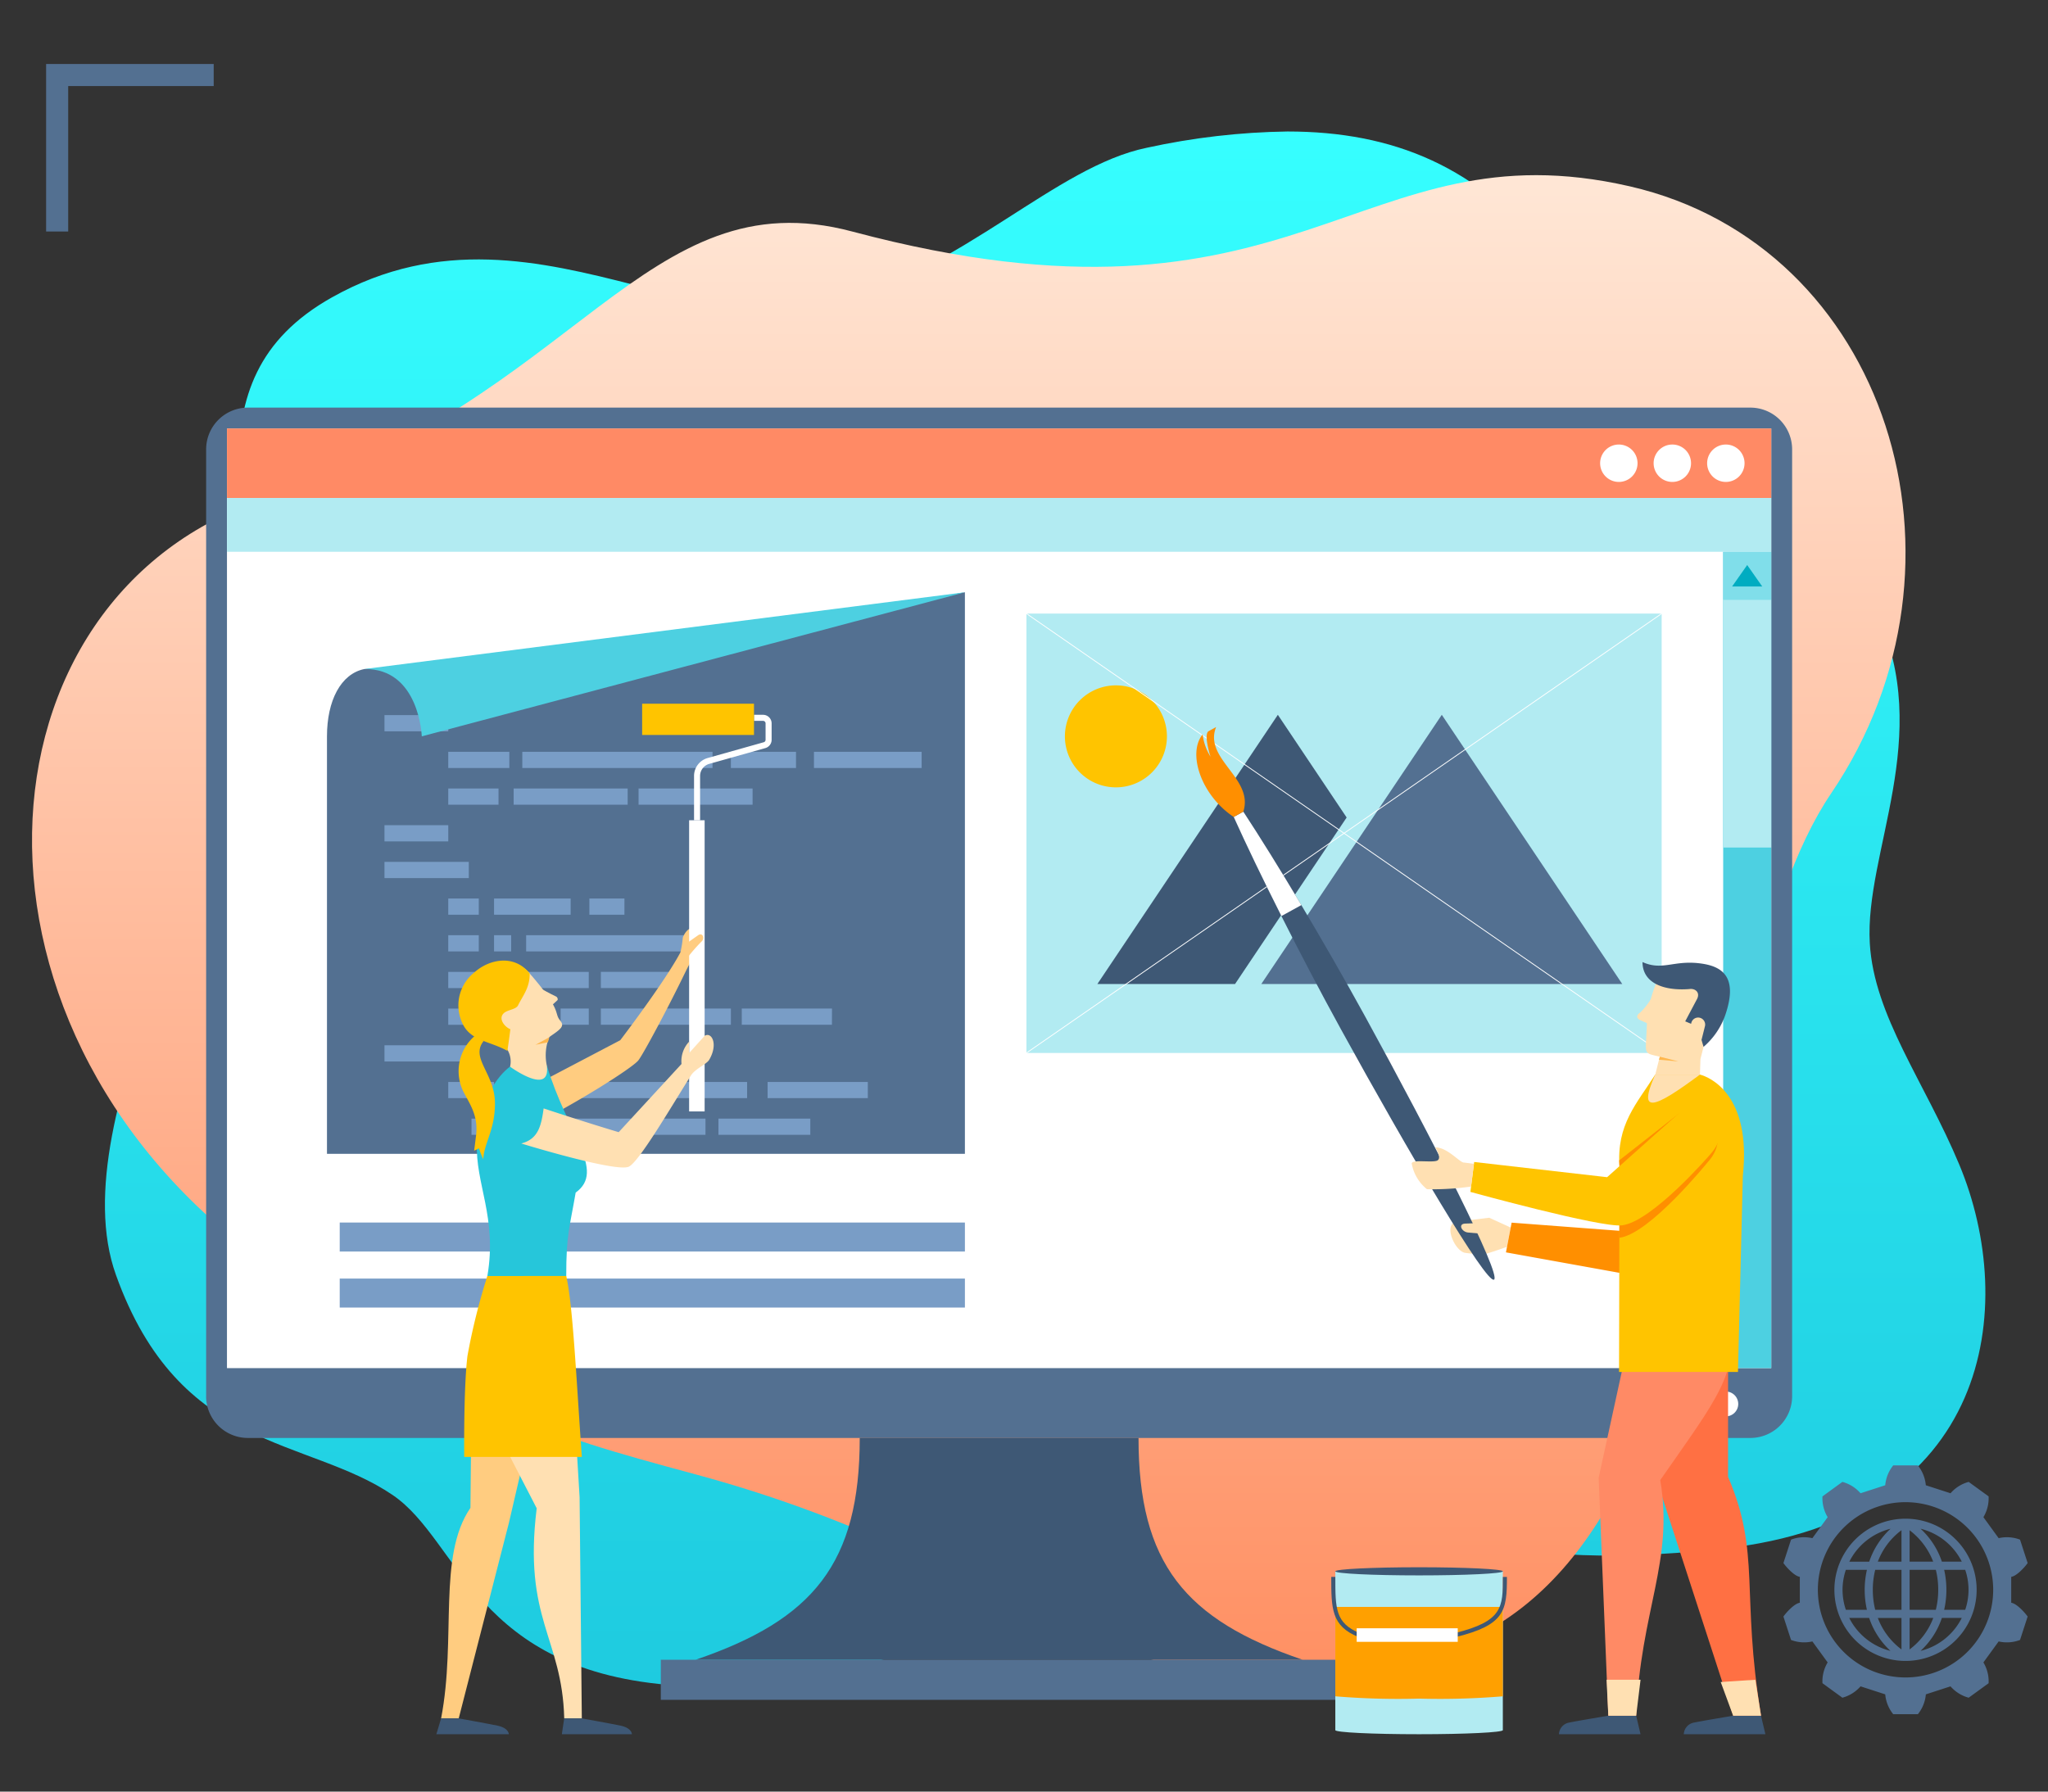 <svg xmlns="http://www.w3.org/2000/svg" xmlns:xlink="http://www.w3.org/1999/xlink" width="256" height="224" viewBox="0 0 256 224"><rect x="0" y="0" width="256" height="224" fill="#333333" stroke="none"/><defs><clipPath id="a"><rect width="249.459" height="208.827" fill="none"/></clipPath><clipPath id="b"><path d="M134.715,6.183c-11.429,2.35-22.756,15.128-39.359,19.574-7.675,2.057-15.895-.171-24.609-2.4-11.769-3.009-24.438-6.019-37.884,1.528-18.75,10.525-9.15,29.169-10.137,50.484C21.962,91.905-1.327,127.046,5.853,147.1c7.954,22.223,23.881,20.253,34.589,27.525,8.466,5.75,10.2,22.172,35.562,23.82,27.24,1.77,52.749-16.027,74.929-19.2,11.913-1.7,17.559-.309,24.28,1.084,6.832,1.418,14.776,2.834,31.55,1,33.753-3.691,36.836-30.465,29.517-48-4.324-10.356-10.664-18.6-11.191-27.69-.661-11.4,8.053-25.879.877-41.227-7.5-16.037-23.222-18.8-31.035-25.751-6.236-5.553-1.8-8.45-9.734-18.68C176.3,8.525,165.5,4.148,152.286,4.148a87.888,87.888,0,0,0-17.571,2.035" transform="translate(-4.48 -4.148)" fill="none"/></clipPath><linearGradient id="c" x1="0.5" x2="0.5" y2="1" gradientUnits="objectBoundingBox"><stop offset="0" stop-color="#36ffff"/><stop offset="1" stop-color="#1ecadf"/></linearGradient><clipPath id="e"><rect width="234.191" height="187.893" fill="none"/></clipPath><clipPath id="f"><path d="M30.534,143.784c26.341,18.153,31.851,19.938,52.381,25.476,43.695,11.789,52.891,32.958,91.025,22.774,40.022-10.688,32.65-80.862,50.975-107.943,19.476-28.787,6.961-68.489-25.2-75.865-34.174-7.838-41.062,20.6-97.178,5.654-25.9-6.9-34.4,20.971-73.057,33.314-37.666,12.025-41.275,67.417,1.056,96.59" transform="translate(0 -6.832)" fill="none"/></clipPath><linearGradient id="g" x1="0.5" x2="0.5" y2="1" gradientUnits="objectBoundingBox"><stop offset="0" stop-color="#ffeada"/><stop offset="1" stop-color="#ff8c5e"/></linearGradient></defs><g transform="translate(5515 -3177)"><rect width="256" height="224" transform="translate(-5515 3177)" fill="none"/><g transform="translate(-5511 3185)"><g clip-path="url(#a)"><g transform="translate(9.116 8.44)"><g clip-path="url(#b)"><rect width="244.926" height="196.071" transform="translate(-5.808 0)" fill="url(#c)"/></g></g><g clip-path="url(#a)"><g transform="translate(0 13.9)" style="mix-blend-mode:multiply;isolation:isolate"><g clip-path="url(#e)"><g transform="translate(0 0.001)"><g clip-path="url(#f)"><rect width="256.188" height="201.829" transform="translate(-11.797 -6.443)" fill="url(#g)"/></g></g></g></g><path d="M21.816,2.759V0H.867V20.947H3.628V2.759Z" transform="translate(0.897 0)" fill="#537091"/><path d="M10.7,144.718V26.335a5.217,5.217,0,0,1,5.217-5.219H203.73a5.218,5.218,0,0,1,5.219,5.219V144.718a5.218,5.218,0,0,1-5.219,5.219H15.913a5.217,5.217,0,0,1-5.217-5.219" transform="translate(11.067 21.848)" fill="#537091"/><rect width="193.036" height="117.482" transform="translate(24.371 45.573)" fill="#fff"/><rect width="193.036" height="8.69" transform="translate(24.371 45.573)" fill="#ff8a65"/><path d="M107.588,25.722a2.338,2.338,0,1,1-2.338-2.338,2.337,2.337,0,0,1,2.338,2.338" transform="translate(106.48 24.195)" fill="#fff"/><path d="M104.3,25.722a2.338,2.338,0,1,1-2.338-2.338,2.337,2.337,0,0,1,2.338,2.338" transform="translate(103.079 24.195)" fill="#fff"/><path d="M101.014,25.722a2.338,2.338,0,1,1-2.338-2.338,2.337,2.337,0,0,1,2.338,2.338" transform="translate(99.678 24.195)" fill="#fff"/><rect width="6.008" height="102.069" transform="translate(211.398 60.985)" fill="#4dd0e1"/><rect width="5.998" height="5.998" transform="translate(211.398 60.985)" fill="#80deea"/><rect width="6" height="30.984" transform="translate(211.398 66.983)" fill="#b2ebf2"/><path d="M108.209,33.468h-3.762l1.882-2.68Z" transform="translate(108.069 31.856)" fill="#00acc1"/><path d="M97.863,102.67H18.122V50.477c0-4.452,1.719-7.813,4.67-8.417l27.826-1.345,47.245-8.253Z" transform="translate(18.75 33.588)" fill="#537091"/><path d="M88.8,46.626H75.34V44.6H88.8ZM29.627,40.011H21.655v2.027h7.972ZM37.259,44.6H29.625v2.027h7.634Zm25.4,0H38.881v2.027H62.658Zm10.436,0H64.953v2.027h8.141ZM35.908,49.185H29.625v2.027h6.283Zm16.145,0H37.8v2.027H52.053Zm15.614,0H53.414v2.027H67.667ZM32.193,58.358H21.655v2.027H32.193Zm-2.566-4.586H21.655V55.8h7.972Zm3.815,9.172H29.625V64.97h3.817Zm0,4.586H29.625v2.027h3.817Zm27.1,0H39.361v2.027H60.542Zm-27.1,4.586H29.625v2.027h3.817Zm0,4.588H29.625v2.027h3.817Zm11.484-13.76H35.35V64.97h9.575Zm6.723,0H47.265V64.97h4.383ZM37.491,67.53H35.35v2.027h2.14Zm9.7,4.586H35.35v2.027H47.188ZM64.955,76.7H48.7v2.027H64.955Zm-7.768-4.588H48.7v2.027h8.483ZM42.392,76.7H35.35v2.027h7.042Zm4.8,0h-3.52v2.027h3.52Zm30.4,0H66.316v2.027h11.27ZM32.193,81.29H21.655v2.027H32.193Zm3.158,4.586H29.625V87.9H35.35Zm46.72,0H69.543V87.9H82.071Zm-15.089,0h-29.7V87.9h29.7ZM43.068,90.463H32.53v2.027H43.068Zm18.711,0h-17.1v2.027h17.1Zm13.105,0H63.4v2.027H74.884Z" transform="translate(22.406 41.398)" fill="#799dc6"/><path d="M20.417,42.06c6.885-.1,7.182,8.417,7.182,8.417L95.488,32.462Z" transform="translate(21.125 33.588)" fill="#4dd0e1"/><path d="M96.134,84.428H61.29c0,15.675-5.8,22.725-20.526,27.737h75.9c-14.725-5.011-20.526-12.062-20.526-27.737" transform="translate(42.177 87.355)" fill="#3e5875"/><path d="M80.919,98.06H38.631v5.009h84.577V98.06Z" transform="translate(39.97 101.46)" fill="#537091"/><rect width="193.036" height="6.723" transform="translate(24.371 54.263)" fill="#b2ebf2"/><rect width="78.148" height="3.624" transform="translate(38.465 144.852)" fill="#799dc6"/><rect width="78.148" height="3.624" transform="translate(38.465 151.858)" fill="#799dc6"/><path d="M106.4,83.128a1.553,1.553,0,1,1-1.552-1.552,1.553,1.553,0,0,1,1.552,1.552" transform="translate(106.879 84.404)" fill="#fff"/><rect width="79.401" height="54.936" transform="translate(124.306 68.715)" fill="#b2ebf2"/><path d="M75.521,73.652h45.123l-22.56-33.66Z" transform="translate(78.14 41.379)" fill="#537091"/><path d="M76.208,44.558a6.376,6.376,0,1,1-6.375-6.375,6.374,6.374,0,0,1,6.375,6.375" transform="translate(65.657 39.507)" fill="#ffc400"/><path d="M82.66,73.652H65.451l22.56-33.66,8.6,12.839Z" transform="translate(67.72 41.379)" fill="#3e5875"/><path d="M140.538,33.835l-.057-.083L100.809,61.2,61.137,33.751l-.057.083L100.719,61.26,61.08,88.688l.057.083,39.672-27.448,39.672,27.448.057-.083L100.9,61.26Z" transform="translate(63.197 34.922)" fill="#fff"/><path d="M25.134,129.787c1.931-10.039-.474-20.282,3.666-26.323l.13-13.219S30.512,76.6,30.915,74.478h9.858l-7.164,30.86-6.273,24.449Z" transform="translate(26.005 77.06)" fill="#ffcc80"/><path d="M38.649,74.478l1.672,27.653.277,27.655H38.4c-.262-10.125-5.15-12.371-3.441-26.268L27.186,88.462l1.607-13.984Z" transform="translate(28.129 77.06)" fill="#ffe0b2"/><path d="M49.9,54.326a12.649,12.649,0,0,1-.3,1.858c-1.992,3.75-7.518,10.979-7.518,10.979l-11.6,6.09c.857,1.638,1.648,3.369-.081,4.906,6.025-2.983,13.2-7.524,13.944-8.478.629-.8,3.736-6.609,5.858-11,.928-1.915,1.87-3.3,2-4.32.2-1.563-1.575-1.9-2.3-.035" transform="translate(31.451 54.893)" fill="#ffcc80"/><path d="M32.844,101.661h2.2s3.664.661,4.847.907c1.424.3,1.42,1.072,1.42,1.072H32.551Z" transform="translate(33.68 105.186)" fill="#3e5875"/><path d="M25.436,101.661h2.2s3.666.661,4.847.907c1.426.3,1.42,1.072,1.42,1.072H24.842Z" transform="translate(25.703 105.186)" fill="#3e5875"/><path d="M34.483,66.208l3.461-2.44c.759-.576.946-.9.488-1.449-.851-1.023.409-1.078-3.951-6.051-2.495-2.844-9.622,1.491-7.39,5.844,1.689,3.3,4.975,3.941,7.392,4.1" transform="translate(27.589 57.277)" fill="#ffe0b2"/><path d="M27.344,71.208c.354-7.038,4.139-9.514,4.139-9.514l4.59-.159c2.617,8.653,7.394,13.166,3.61,15.905-.765,4.464-1.18,5.17-1.18,10.43H28.647c1.255-7.38-1.557-11.581-1.3-16.662" transform="translate(28.276 63.669)" fill="#26c6da"/><path d="M34.426,63.468a6.154,6.154,0,0,1,.415-3.8l-5.923,1.152a2.827,2.827,0,0,1,.918,2.806s5.14,3.774,4.59-.159" transform="translate(29.921 61.738)" fill="#ffe0b2"/><path d="M32.486,60.433l.177-.629-1.729.946Z" transform="translate(32.006 61.878)" fill="#ffb74d"/><path d="M31.36,56.866s.824.472,1.707.893c.155.073.265.334.165.458l-.72.661Z" transform="translate(32.447 58.838)" fill="#ffe0b2"/><path d="M32.323,66.384c-2.216-1.247-4.631-1.225-5.63-3.473a5.237,5.237,0,0,1,1.491-6.326c1.819-1.654,4.975-2.336,6.924.112.035,1.8-.879,2.812-1.449,3.988-.26.533-1.3.545-1.776.979-.753.69.106,1.736.81,2.012,0,0-.144,1.2-.37,2.708" transform="translate(27.1 57.006)" fill="#ffc400"/><path d="M29.452,74.478A78.873,78.873,0,0,0,26.957,84.5c-.494,4.143-.4,12.595-.4,12.595h14.7c-.739-10.666-1.133-19.032-1.951-22.622Z" transform="translate(27.47 77.06)" fill="#ffc400"/><rect width="1.939" height="36.404" transform="translate(82.14 94.557)" fill="#fff"/><path d="M41.428,53.179h-.755V47.632A2.325,2.325,0,0,1,42.36,45.4l7.026-1.978a.316.316,0,0,0,.228-.3V41.062a.313.313,0,0,0-.313-.313H48.167v-.757H49.3a1.072,1.072,0,0,1,1.07,1.07v2.059a1.076,1.076,0,0,1-.779,1.03l-7.026,1.978a1.569,1.569,0,0,0-1.137,1.5Z" transform="translate(42.083 41.379)" fill="#fff"/><rect width="13.98" height="3.905" transform="translate(76.268 79.985)" fill="#ffc400"/><path d="M52.981,59.773l-1.939,2.155.012-1.436a3.556,3.556,0,0,0-.962,2.8L42.238,71.82S37.82,70.5,32.856,68.849c-.307,2.32-.751,3.858-2.8,4.385,0,0,11.956,3.681,13.474,2.887,1.3-.682,5.195-7.341,7.734-11.386.529-.842,1.961-1.412,2.283-1.957,1.164-1.976.309-3.544-.566-3.005" transform="translate(31.098 61.734)" fill="#ffe0b2"/><path d="M29.345,60.418c-1.713,2.149,1.414,4.043,1.414,7.8,0,3.353-1.351,4.908-1.461,6.971a9.761,9.761,0,0,1-.533-1.355l-.608.3.236-1.874c.3-2.389-.69-3.825-1.424-5.215a5.8,5.8,0,0,1,1.41-7.382Z" transform="translate(27.111 61.738)" fill="#ffc400"/><path d="M40.13,54.731l1.618-1.139c.58-.4.869.431.395.816a22.919,22.919,0,0,0-1.786,2.049Z" transform="translate(41.521 55.338)" fill="#ffcc80"/><path d="M87.913,71.371c-1.762.38-.134,3.85,1.139,3.925a10.682,10.682,0,0,0,2.7.067l.938-.3,1.516-.519.464-2.423L92,70.9s-1.695.216-4.088.476" transform="translate(90.161 73.353)" fill="#ffe0b2"/><path d="M98.4,77.115c-.543,0,3.111,20.715,3.111,20.715L111,127.048l3.376-.324c-2.527-15.343-.008-20.3-4.128-29.869V77.115Z" transform="translate(101.759 79.789)" fill="#ff7043"/><path d="M103.462,101.5H99.98s-3.746.617-4.847.848a1.55,1.55,0,0,0-1.327,1.465h10.2Z" transform="translate(97.06 105.016)" fill="#3e5875"/><path d="M111.13,101.5h-3.481s-3.744.617-4.847.848a1.546,1.546,0,0,0-1.325,1.465h10.2Z" transform="translate(104.997 105.016)" fill="#3e5875"/><path d="M100.937,126.724c.547-13.24,4.731-19.26,3.011-29.46,7.168-10.3,9.683-13.156,8.865-20.149H100.579L96.247,96.98l1.209,29.745Z" transform="translate(99.584 79.789)" fill="#ff8a65"/><path d="M111.1,67.123a103.035,103.035,0,0,0-1.67,12.928L91.262,78.678l-.71,3.715,21.435,3.868c2.3-.092,3.8-2.613,4.259-5,0,0,2.859-10.053,1.711-15.834-.769-2.545-7.225-1.626-6.861,1.693" transform="translate(93.692 66.188)" fill="#ff8f00"/><path d="M100.339,57.453a8.192,8.192,0,0,1-1.353,1.7c-.484.332-.515.688.028.96l.971.431Z" transform="translate(102.034 59.445)" fill="#ffe0b2"/><path d="M112.973,74.775c1.1-10.188-4.167-12.371-5.359-12.674h-5.589c-2.324,3.652-4.859,6.23-4.466,11.565L97.5,99.283h14.867Z" transform="translate(100.88 64.254)" fill="#ffc400"/><path d="M105.972,66.118l2.2-8.649-7.614-1.127a18.4,18.4,0,0,0-1.217,4.228s-.189,3.7-.191,3.89c-.008,1.087.346,1.023,1.74,1.365l-.566,2.238h5.587Z" transform="translate(102.584 58.294)" fill="#ffe0b2"/><path d="M105.766,62.1h-5.589c-2.254,5.056-.179,4.281,5.589,0" transform="translate(102.727 64.254)" fill="#ffe0b2"/><path d="M99.955,61.378l.1-.376,2.322.588Z" transform="translate(103.421 63.116)" fill="#ffb74d"/><path d="M109.287,61.814c1.711-5.018-.6-6.183-3.341-6.485-3.178-.348-4.58.958-7.005-.144,0,2.682,2.749,3.624,5.864,3.376.73-.112,1.441.452.889,1.365L104.278,62.6l.737.305.018-.075a.878.878,0,1,1,1.7.431c-.012.051-.309,1.249-.417,1.66l.256.869a9.3,9.3,0,0,0,2.714-3.974" transform="translate(102.372 57.098)" fill="#3e5875"/><path d="M90.209,71.469C85.082,62.13,79.187,52.288,75.026,45.944l-.6.33-.6.33c3.117,6.916,8.257,17.171,13.384,26.512,8.476,15.439,18.182,31.873,19.154,31.338S98.686,86.908,90.209,71.469" transform="translate(76.388 47.537)" fill="#3e5875"/><path d="M82.282,57.625c-2.643-4.438-5.168-8.5-7.254-11.681l-.6.33-.6.33c1.565,3.469,3.636,7.779,5.962,12.391Z" transform="translate(76.388 47.537)" fill="#fff"/><path d="M77.4,51.323c1.357-4.185-5-6.586-3.4-10.578l-.954.525c-.525.348-.008,2.387.26,3.184a6.75,6.75,0,0,1-.987-2.785c-1.906,2.287-.277,7.534,3.878,10.314Z" transform="translate(74.013 42.158)" fill="#ff8f00"/><path d="M97.547,71.4l-.016,8.21c.014,0-.016.631,0,.629,3.774-.444,11.044-9.453,11.044-9.453,3.475-3.772-1.017-8.308-4-5.762L97.51,70.564c.006.2.02.629.037.84" transform="translate(100.891 66.516)" fill="#ff8f00"/><path d="M118.3,70.249c3.475-3.772-.466-8.114-3.451-5.569l-9.392,8.367-16.617-1.9-.472,3.74s16.294,4.493,18.937,4.181c3.774-.444,11-8.822,11-8.822" transform="translate(91.432 66.135)" fill="#ffc400"/><path d="M87.7,66.57s.975,1.463.165,1.691c-.785.222-3.036-.191-3.1.33a5.324,5.324,0,0,0,1.909,3.217,34.283,34.283,0,0,0,4.214-.173l1.3-.155.358-2.849-1.239-.157c-.5.055-2.049-1.906-3.607-1.9" transform="translate(87.698 68.878)" fill="#ffe0b2"/><path d="M90.711,72.6s-1.247-.087-2.057-.171-1.276-1.1-.33-1.115,2.733-.112,2.733-.112Z" transform="translate(90.842 73.67)" fill="#ffe0b2"/><path d="M100.433,103.783l.547-4.495H96.734l.218,4.495Z" transform="translate(100.088 102.73)" fill="#ffe0b2"/><path d="M105.3,103.783l-1.555-4.212,4.336-.283.7,4.495Z" transform="translate(107.344 102.73)" fill="#ffe0b2"/><path d="M101.01,112.482c0,.281-4.688.509-10.47.509s-10.47-.228-10.47-.509V92.624H101.01Z" transform="translate(82.845 95.836)" fill="#b2ebf2"/><path d="M101.01,105.988a95.7,95.7,0,0,1-10.47.287,95.7,95.7,0,0,1-10.47-.287V94.812H101.01Z" transform="translate(82.845 98.099)" fill="#ffa000"/><path d="M101.01,92.883c0,.281-4.688.509-10.47.509s-10.47-.228-10.47-.509,4.688-.509,10.47-.509,10.47.228,10.47.509" transform="translate(82.845 95.577)" fill="#3e5875"/><path d="M87.536,100.484l-.122-.494c6-1.483,6-3.219,6-7.022h.509c0,4.222-.246,6-6.383,7.516" transform="translate(90.445 96.191)" fill="#3e5875"/><path d="M83.2,100.473c-3.38-1.38-3.38-3.555-3.38-7.506h.509c0,3.972,0,5.785,3.062,7.034Z" transform="translate(82.587 96.19)" fill="#3e5875"/><rect width="12.631" height="1.695" transform="translate(165.586 195.581)" fill="#fff"/><path d="M125.405,114.741a4.581,4.581,0,0,1-1,2.484h-3.078a4.584,4.584,0,0,1-1-2.484l-3.085-1a4.619,4.619,0,0,1-2.271,1.42l-2.49-1.811a4.59,4.59,0,0,1,.649-2.6l-1.909-2.625a4.594,4.594,0,0,1-2.669-.185l-.952-2.928c.409-.572,1.388-1.632,2.051-1.721v-3.243c-.663-.09-1.642-1.15-2.051-1.721l.952-2.928a4.594,4.594,0,0,1,2.669-.185l1.909-2.625a4.59,4.59,0,0,1-.649-2.6l2.49-1.811a4.619,4.619,0,0,1,2.271,1.42l3.085-1a4.584,4.584,0,0,1,1-2.484H124.4a4.581,4.581,0,0,1,1,2.484l3.087,1a4.61,4.61,0,0,1,2.271-1.42l2.49,1.811a4.59,4.59,0,0,1-.649,2.6l1.906,2.625a4.6,4.6,0,0,1,2.672.185l.952,2.928c-.411.572-1.39,1.632-2.053,1.721v3.243c.663.09,1.642,1.15,2.053,1.721l-.952,2.928a4.6,4.6,0,0,1-2.672.185l-1.906,2.625a4.59,4.59,0,0,1,.649,2.6l-2.49,1.811a4.61,4.61,0,0,1-2.271-1.42Zm8.417-13.071a10.958,10.958,0,1,0-10.959,10.959,10.959,10.959,0,0,0,10.959-10.959" transform="translate(111.327 89.101)" fill="#537091"/><path d="M119.624,89.391h-.006a8.891,8.891,0,1,0,.006,0m7.03,5.372h-2.488a9.831,9.831,0,0,0-2.665-4.118,7.891,7.891,0,0,1,5.154,4.118m-14.906,3.52a7.844,7.844,0,0,1,.415-2.5h2.631a11.365,11.365,0,0,0,0,5h-2.631a7.831,7.831,0,0,1-.415-2.5m3.784,0a10.345,10.345,0,0,1,.3-2.5h3.284v5h-3.284a10.328,10.328,0,0,1-.3-2.5m4.6-7.445a8.951,8.951,0,0,1,2.946,3.925H120.13Zm-1.017-.008v3.933h-2.958a8.746,8.746,0,0,1,2.958-3.933m0,10.971v3.933a8.758,8.758,0,0,1-2.958-3.933Zm1.017,3.933V101.8h2.956a8.771,8.771,0,0,1-2.956,3.933m0-4.95v-5h3.276a10.147,10.147,0,0,1,.3,2.5,10.328,10.328,0,0,1-.3,2.5Zm4.318-5h2.631a7.746,7.746,0,0,1,0,5h-2.631a11.365,11.365,0,0,0,0-5m-6.7-5.135a9.813,9.813,0,0,0-2.667,4.118h-2.488a7.89,7.89,0,0,1,5.156-4.118M112.588,101.8h2.488a9.831,9.831,0,0,0,2.665,4.118,7.892,7.892,0,0,1-5.154-4.118m8.912,4.118a9.832,9.832,0,0,0,2.665-4.118h2.488a7.892,7.892,0,0,1-5.154,4.118" transform="translate(114.569 92.49)" fill="#537091"/></g></g></g></g></svg>